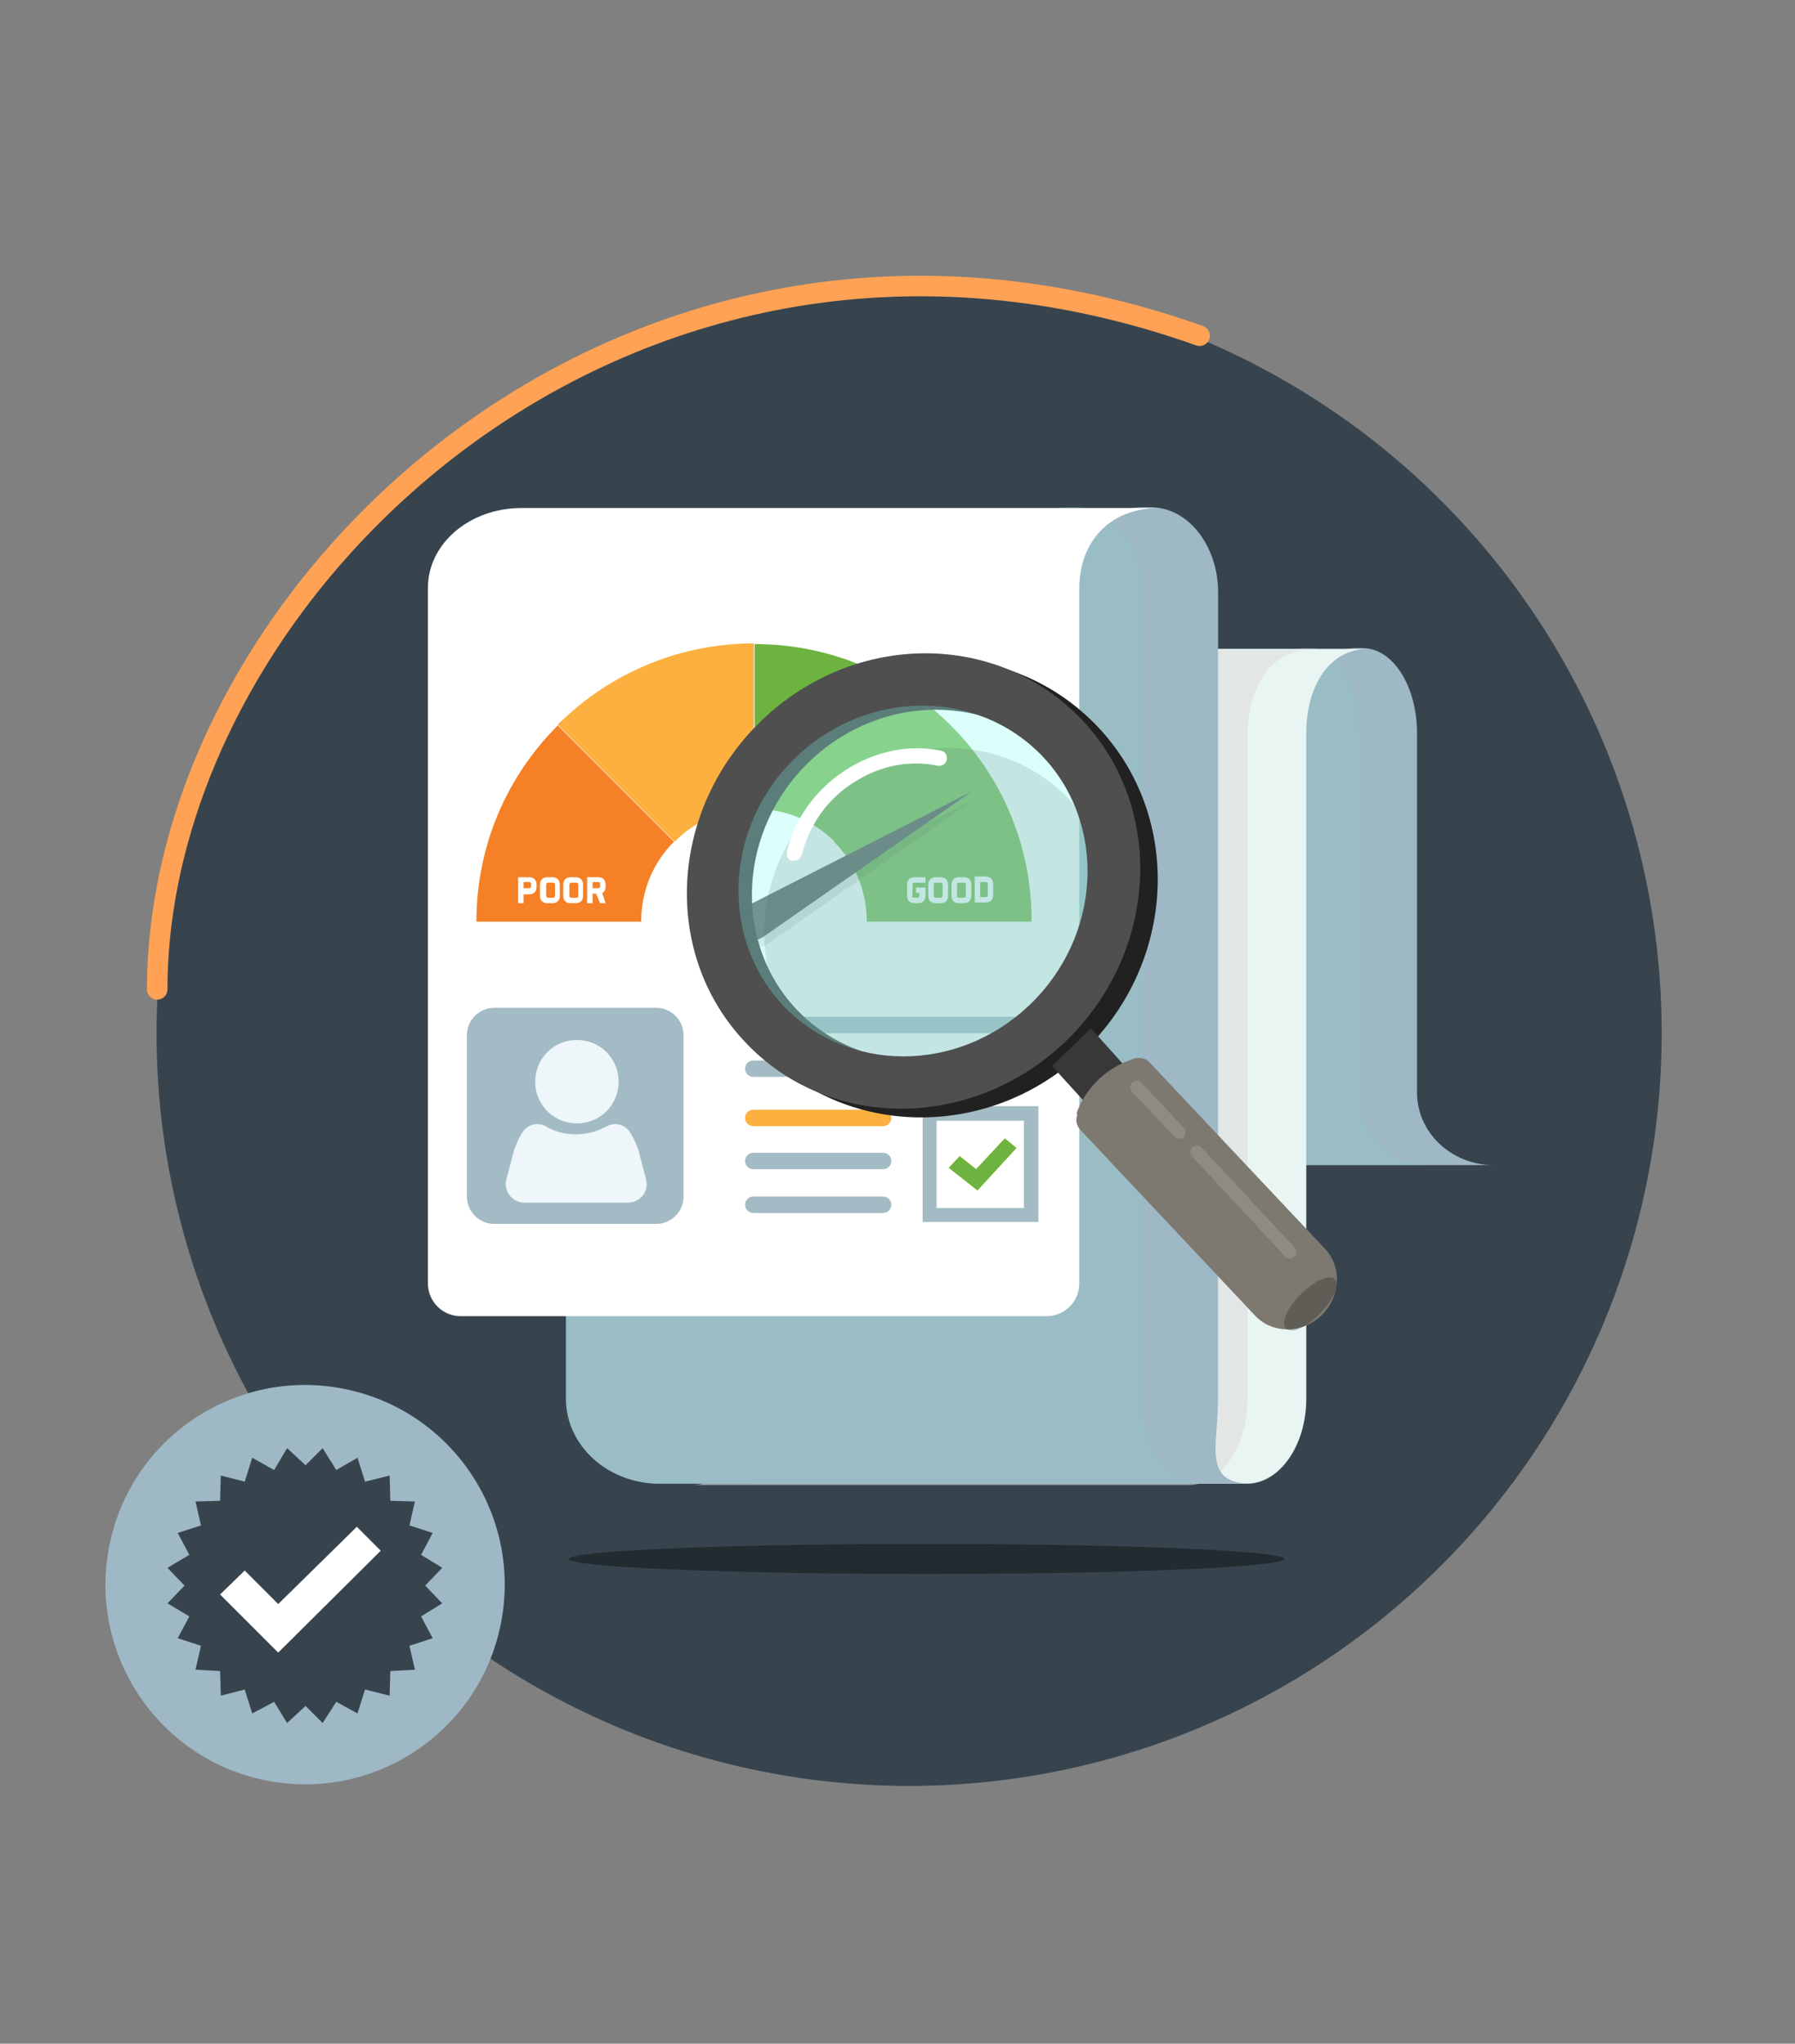 <?xml version="1.0" encoding="utf-8"?>
<!-- Generator: Adobe Illustrator 23.0.2, SVG Export Plug-In . SVG Version: 6.00 Build 0)  -->
<svg version="1.1" id="Layer_1" xmlns="http://www.w3.org/2000/svg" xmlns:xlink="http://www.w3.org/1999/xlink" x="0px" y="0px"
	 width="262.6px" height="298.9px" viewBox="0 0 262.6 298.9" style="enable-background:new 0 0 262.6 298.9;" xml:space="preserve"
	>
<rect x="0" y="0" width="262.6" height="298.9" fill="#808080" stroke="none"/>
<style type="text/css">
	.st0{fill:#F48022;}
	.st1{fill:url(#SVGID_1_);}
	.st2{fill:#6C7D88;}
	.st3{fill:#FFFFFF;}
	.st4{fill:#37444E;}
	.st5{fill:#D86600;}
	.st6{fill:#FFA255;}
	.st7{fill:#222B30;}
	.st8{fill:#F48022;stroke:#9EB8C6;stroke-width:3;stroke-miterlimit:10;}
	.st9{fill:none;}
	.st10{fill:none;stroke:#FFA255;stroke-width:3;stroke-linecap:round;stroke-linejoin:round;}
	.st11{fill:#9EB8C6;}
	.st12{opacity:0.31;fill:#93C9C1;}
	.st13{fill:#E9F5F3;}
	.st14{opacity:0.59;fill:#DEDEDE;}
	.st15{fill:#A3BBC4;}
	.st16{fill:#FBB03F;}
	.st17{fill:#EEF6FA;}
	.st18{fill:#C3D82E;}
	.st19{fill:#6DB33F;}
	.st20{fill:#FFB700;}
	.st21{fill:#E01D1D;}
	.st22{fill:#F58025;}
	.st23{opacity:0.14;fill:#232323;}
	.st24{fill:#474747;}
	.st25{opacity:0.17;}
	.st26{fill:#212121;}
	.st27{fill:#383838;}
	.st28{fill:#7D7970;}
	.st29{opacity:0.42;fill:#ADFFF7;}
	.st30{fill:#4F4F4F;}
	.st31{opacity:0.14;}
	.st32{fill:#FFFFFF;stroke:#FFFFFF;stroke-width:1.897;stroke-linecap:round;stroke-miterlimit:10;}
	.st33{opacity:0.32;fill:#212121;}
</style>
<g>
	<circle class="st0" cx="-182.7" cy="142.3" r="49"/>
	
		<linearGradient id="SVGID_1_" gradientUnits="userSpaceOnUse" x1="-185.977" y1="146.338" x2="-154.974" y2="112.09" gradientTransform="matrix(1 0 0 -1 0 300)">
		<stop  offset="0" style="stop-color:#D86600"/>
		<stop  offset="1" style="stop-color:#F48022"/>
	</linearGradient>
	<path class="st1" d="M-167.3,190.9c13.9-1.6,16.4-9,24.2-19.7l-28-7.4l-2.2-7.9l-28.6,10L-167.3,190.9z"/>
	<path class="st2" d="M-163.5,130.2c-0.1-1.2-3.4-8-3.4-8l-14.4-2l-12.2,1.5c0,0,1.4,5.2,2.5,5.3c1.1,0.1,4.5,1.8,4.5,1.8
		L-163.5,130.2z"/>
	<path class="st3" d="M-145.8,130.4c1.2-0.2,1.8,0.1,1.9-0.2c0.2-0.3-0.8-1.6-3.5-1.1s-3.9,2.3-3.9,2.3s-1.5,0.4-2.4,0.8
		c-0.9,0.4-2.2,1.1-2.2,1.1c-1.5-3.1-3-4.7-3-4.7s-5.5-7.2-14-9.1c-8.5-1.8-17.2,0-17.2,0s-0.5-0.7-2.5-3.1c-2-2.3-5.2-3-5.6-2.8
		c-0.4,0.1-1.7,9-1.7,9s-3,1.4-5,4.4c-2.1,3-2.6,5.9-2.9,5.9c-0.3,0-1.1-0.6-2.2-1.2c-1.1-0.6-1.9-1.6-3-1.8s-2.2,1.7-2.2,1.7
		s-1.4,2.6-2.2,4.6c-0.7,2-2,6.1-1.5,6.8c0.6,0.7,1.9,0.9,4.6,2c2.7,1.1,2,1.8,2,1.8s-1.3,1.2-1.4,1.8c-0.1,0.7-0.2,0.7,0.6,1.7
		c0.7,1,3.8,2.2,3.8,2.2s2.5,3,3.8,4.5c1.4,1.5,4.3,4.2,4.3,4.2s-0.6,0.9-0.7,2.2c-0.2,1.3,0,2.5,0,2.5s14.7,0.1,15,0
		s0.6-0.7,0.6-0.7h6.3c0,0,0.1,0.9,0.4,0.9c0.2,0.1,15.5,0,15.5,0s6.8-5.7,9.4-13.7c2.6-8,0.4-16.5,0.4-16.5l1.1-0.6
		c0,0,0,0.4,0,0.7c0,2.5,2,4.5,4.5,4.5s4.5-2,4.5-4.5c0-2.2-1.5-4-3.5-4.4C-147.7,131.6-147,130.6-145.8,130.4z M-168.9,126.6
		c0,0-4.6-1.8-8.8-2.3s-8.7,0.3-8.7,0.3c-0.7-0.1-1.1-0.7-1-1.3c0.1-0.6,0.7-1.1,1.3-1c0,0,4-0.9,8.8-0.3s8.7,2.3,8.7,2.3
		c0.5,0.2,1.1,0.7,1,1.3C-167.7,126.2-168.3,126.7-168.9,126.6z M-146.7,136c0,1.2-1,2.2-2.2,2.2s-2.2-1-2.2-2.2s1-2.2,2.2-2.2
		C-147.6,133.8-146.7,134.8-146.7,136z"/>
	
		<ellipse transform="matrix(0.326 -0.946 0.946 0.326 -263.447 -101.225)" class="st4" cx="-202.7" cy="134" rx="2.7" ry="1.7"/>
</g>
<g>
	<circle class="st4" cx="-76.9" cy="327.5" r="59.1"/>
	<polygon class="st0" points="-78.3,372 -116.9,351.1 -116.9,301 -78.3,321.9 	"/>
	<polygon class="st5" points="-78.3,372 -39.7,351.1 -39.7,301 -78.3,321.9 	"/>
	<polygon class="st4" points="-60,346.2 -53.5,342.6 -53.5,329.8 -60,333.5 	"/>
	<polygon class="st4" points="-64.1,338 -50.3,330.6 -57.2,325.3 	"/>
	<g>
		<polygon class="st6" points="-78.3,321.9 -39.7,301 -57.2,293.6 -95.9,312.4 		"/>
		<polygon class="st6" points="-78.3,284.8 -116.9,301 -103,308.5 -64.4,290.6 		"/>
		<polygon class="st5" points="-57.2,293.6 -64.4,290.6 -64.4,290.6 		"/>
		<polygon class="st5" points="-103,308.5 -103.1,308.6 -103,323.5 -96,327.9 -96,312.4 -95.9,312.4 		"/>
		<polygon class="st0" points="-57.2,293.6 -64.4,290.6 -103,308.5 -95.9,312.4 		"/>
	</g>
	<g>
		<polygon class="st5" points="-45,313.8 -41.2,312.2 -41.2,312.2 		"/>
	</g>
	<path class="st7" d="M-78.3,372l24,10.1c11.8-4.9,21.6-13.5,28.1-24.3l-13.5-6.6L-78.3,372z"/>
</g>
<g>
	<circle class="st4" cx="133" cy="151.1" r="110.1"/>
	<g>
		<circle class="st8" cx="203.2" cy="-91.2" r="27.8"/>
		<g>
			<path class="st3" d="M193.4-90.7c-3.4,0-6.3-2.1-6.3-5.9v-4.3c0-3.9,2.8-5.9,6.3-5.9c3.3,0,6.3,2.1,6.3,5.9v4.3
				C199.7-92.7,196.7-90.7,193.4-90.7z M195.6-100.7c0-1.6-0.9-2.5-2.2-2.5c-1.4,0-2.2,0.9-2.2,2.5v3.9c0,1.6,0.9,2.5,2.2,2.5
				s2.2-0.9,2.2-2.5V-100.7z M198.2-75.7h-4.4l14.6-30.8h4.4L198.2-75.7z M213-75.4c-3.4,0-6.3-2.1-6.3-5.9v-4.3
				c0-3.9,2.8-5.9,6.3-5.9c3.3,0,6.3,2.1,6.3,5.9v4.3C219.4-77.5,216.5-75.4,213-75.4z M215.3-85.5c0-1.6-0.9-2.5-2.2-2.5
				c-1.4,0-2.2,0.9-2.2,2.5v3.9c0,1.6,0.8,2.5,2.2,2.5c1.4,0,2.2-0.9,2.2-2.5V-85.5z"/>
		</g>
	</g>
	<g>
		<circle class="st9" cx="86.6" cy="242.7" r="55"/>
	</g>
</g>
<g>
	<path class="st10" d="M23,144.7c0-58.6,69.2-125.2,152.5-95.6"/>
</g>
<g>
	<path class="st7" d="M187.9,228c0-1.2-23.4-2.2-52.4-2.2c-28.9,0-52.3,1-52.3,2.2c0,1.2,23.4,2.2,52.4,2.2
		C164.5,230.2,187.9,229.2,187.9,228z"/>
</g>
<g>
	<g>
		<g>
			<path class="st11" d="M218.5,170.4L218.5,170.4c-6.2,0-11.2-4.8-11.2-10.6l0-45.3v-7.3c0-6.8-3.5-12.4-7.9-12.4h-1.1
				c-4.3,0-11.5,5.6-11.5,12.4h-3h-31.3v43.9h-21.8v19.3H218.5z"/>
			<path class="st12" d="M208.9,170.4L208.9,170.4c-5.5,0-10-4.8-10-10.6l0-45.3v-7.3c0-6.8-3.1-12.4-7-12.4h-1
				c-3.9,0-10.2,5.6-10.2,12.4H178h-27.9v43.9h-19.5v19.3H208.9z"/>
			<path class="st13" d="M200.2,94.9h-72.2c-5.9,0-10.6,5.6-10.6,12.4v0.6h0v21.9v74.8c0,6.8-2.7,12.4-7.5,12.4h72.5
				c4.8,0,8.7-5.6,8.7-12.4v-74.8v-21.9h0v-0.6C191.1,100.4,194.4,94.9,200.2,94.9z"/>
			<path class="st14" d="M191.6,95.1h-72.2c-5.9,0-10.6,5.6-10.6,12.4v0.6h0V130v74.8c0,6.8-2.7,12.4-7.5,12.4h72.5
				c4.8,0,8.7-5.6,8.7-12.4V130v-21.9h0v-0.6C182.6,100.6,185.8,95.1,191.6,95.1z"/>
		</g>
		<g>
			<path class="st11" d="M178.2,204.6v-2.5h0V93.9v-7.3c0-6.8-4.4-12.4-9.8-12.4h-1.3c-5.4,0-14.3,5.6-14.3,12.4H149h-39v43.9H82.8
				v74.1c0,6.8,6.1,12.4,13.7,12.4h86.8C175.8,217.1,178.2,211.5,178.2,204.6z"/>
			<path class="st12" d="M167.2,204.6v-2.5h0V93.9v-7.3c0-6.8-4.4-12.4-9.8-12.4h-1.3c-5.4,0-14.3,5.6-14.3,12.4h-3.7h-28.2v43.9
				H82.8v74.1c0,6.8,6.1,12.4,13.7,12.4h80.8C169.8,217.1,167.2,211.5,167.2,204.6z"/>
		</g>
	</g>
	<path class="st3" d="M76.3,74.3c-7.6,0-13.7,5.2-13.7,11.7v30v40.2v21.8v5.5l0,4.2c0,2.6,2.1,4.8,4.8,4.8l85.7,0
		c2.6,0,4.8-2.1,4.8-4.8v-4.2v-5.5v-21.8V116V86c0-6.5,4.2-11.7,11.7-11.7H76.3z"/>
	<g>
		<g>
			<g>
				<path class="st15" d="M150.6,151.1h-40.4c-0.6,0-1.2-0.5-1.2-1.2l0,0c0-0.6,0.5-1.2,1.2-1.2h40.4c0.6,0,1.2,0.5,1.2,1.2l0,0
					C151.8,150.6,151.3,151.1,150.6,151.1z"/>
				<path class="st15" d="M150.6,157.5h-40.4c-0.6,0-1.2-0.5-1.2-1.2l0,0c0-0.6,0.5-1.2,1.2-1.2h40.4c0.6,0,1.2,0.5,1.2,1.2l0,0
					C151.8,157,151.3,157.5,150.6,157.5z"/>
				<path class="st16" d="M129.2,164.7h-19c-0.6,0-1.2-0.5-1.2-1.2l0,0c0-0.6,0.5-1.2,1.2-1.2h19c0.6,0,1.2,0.5,1.2,1.2l0,0
					C130.4,164.2,129.8,164.7,129.2,164.7z"/>
				<path class="st15" d="M129.2,171h-19c-0.6,0-1.2-0.5-1.2-1.2l0,0c0-0.6,0.5-1.2,1.2-1.2h19c0.6,0,1.2,0.5,1.2,1.2l0,0
					C130.4,170.5,129.8,171,129.2,171z"/>
				<path class="st15" d="M129.2,177.4h-19c-0.6,0-1.2-0.5-1.2-1.2l0,0c0-0.6,0.5-1.2,1.2-1.2h19c0.6,0,1.2,0.5,1.2,1.2l0,0
					C130.4,176.9,129.8,177.4,129.2,177.4z"/>
			</g>
			<g>
				<path class="st15" d="M96,179H72.3c-2.2,0-4-1.8-4-4v-23.6c0-2.2,1.8-4,4-4H96c2.2,0,4,1.8,4,4V175C100,177.2,98.2,179,96,179z"
					/>
				<path class="st17" d="M78.3,158.2c0-3.4,2.7-6.1,6.1-6.1c3.4,0,6.1,2.7,6.1,6.1c0,3.4-2.7,6.1-6.1,6.1
					C81,164.3,78.3,161.6,78.3,158.2z M94.5,172.4l-0.8-3c-0.3-1.5-0.9-2.8-1.6-3.9c-0.5-0.7-1.3-1.1-2.1-1.1
					c-0.4,0-0.8,0.1-1.2,0.3c-1.3,0.7-2.8,1.2-4.5,1.2s-3.2-0.4-4.5-1.2c-0.4-0.2-0.8-0.3-1.2-0.3c-0.8,0-1.6,0.4-2.1,1.1
					c-0.7,1.1-1.3,2.4-1.6,3.9l-0.8,3c-0.5,1.8,0.8,3.5,2.7,3.5h15C93.7,175.9,95,174.2,94.5,172.4z"/>
			</g>
		</g>
		<g>
			<g>
				<g>
					<path class="st15" d="M151.9,178.7H135v-16.9h16.9V178.7z M137,176.7h12.8v-12.8H137V176.7z"/>
					<polygon class="st18" points="143,174.1 138.8,170.8 140.4,169.1 142.8,171 147,166.5 148.7,167.9 					"/>
				</g>
				<g>
					<path class="st15" d="M151.9,178.7H135v-16.9h16.9V178.7z M137,176.7h12.8v-12.8H137V176.7z"/>
					<polygon class="st19" points="143,174.1 138.8,170.8 140.4,169.1 142.8,171 147,166.5 148.7,167.9 					"/>
				</g>
			</g>
		</g>
		<g>
			<path class="st19" d="M139.1,106.1L122,123.1c3,3,4.8,7.1,4.8,11.7h23.1h1C151,124.4,147,114,139.1,106.1z"/>
			<g>
				<path class="st19" d="M139.1,106.1L139.1,106.1c0.2,0.2,0.5,0.5,0.7,0.7C139.5,106.5,139.3,106.3,139.1,106.1z"/>
				<path class="st19" d="M139.1,106.1c-7.4-7.4-17.5-11.9-28.7-11.9v24.1c4.6,0,8.7,1.8,11.7,4.8L139.1,106.1z"/>
			</g>
			<g>
				<path class="st20" d="M110.3,94.1L110.3,94.1c0.3,0,0.7,0,1,0C111,94.2,110.7,94.1,110.3,94.1z"/>
				<path class="st16" d="M110.3,118.3V94.1c-10.4,0-20.8,4-28.7,11.9l17.1,17.1C101.6,120.1,105.8,118.3,110.3,118.3z"/>
			</g>
			<g>
				<path class="st21" d="M81.6,106.1L81.6,106.1c0.2-0.2,0.5-0.5,0.7-0.7C82.1,105.6,81.8,105.8,81.6,106.1z"/>
				<path class="st22" d="M81.6,106.1c-7.4,7.4-11.9,17.5-11.9,28.7h24.1c0-4.6,1.8-8.7,4.8-11.7L81.6,106.1z"/>
			</g>
			<g>
				<path class="st23" d="M142.7,116.8l-33,16.8c-1.3,0.7-1.8,2.4-1,3.6l0,0c0.8,1.3,2.5,1.7,3.7,0.8L142.7,116.8z"/>
				<path class="st24" d="M142.1,115.8l-33,16.8c-1.3,0.7-1.8,2.4-1.1,3.6l0,0c0.8,1.3,2.5,1.7,3.7,0.8L142.1,115.8z"/>
			</g>
			<g>
				<path class="st3" d="M76.6,130.7v1.4h-0.8v-3.8h1.6c0.7,0,1.1,0.4,1.1,1.1v0.3c0,0.7-0.4,1.1-1.1,1.1H76.6z M76.6,129.1v0.8h0.8
					c0.2,0,0.3-0.1,0.3-0.3v-0.3c0-0.2-0.1-0.3-0.3-0.3H76.6z"/>
				<path class="st3" d="M81.9,131c0,0.7-0.4,1.1-1.1,1.1h-0.7c-0.7,0-1.1-0.4-1.1-1.1v-1.6c0-0.7,0.4-1.1,1.1-1.1h0.7
					c0.7,0,1.1,0.4,1.1,1.1V131z M79.9,131c0,0.2,0.1,0.3,0.3,0.3h0.7c0.2,0,0.3-0.1,0.3-0.3v-1.6c0-0.2-0.1-0.3-0.3-0.3h-0.7
					c-0.2,0-0.3,0.1-0.3,0.3V131z"/>
				<path class="st3" d="M85.3,131c0,0.7-0.4,1.1-1.1,1.1h-0.7c-0.7,0-1.1-0.4-1.1-1.1v-1.6c0-0.7,0.4-1.1,1.1-1.1h0.7
					c0.7,0,1.1,0.4,1.1,1.1V131z M83.3,131c0,0.2,0.1,0.3,0.3,0.3h0.7c0.2,0,0.3-0.1,0.3-0.3v-1.6c0-0.2-0.1-0.3-0.3-0.3h-0.7
					c-0.2,0-0.3,0.1-0.3,0.3V131z"/>
				<path class="st3" d="M87.2,130.7h-0.5v1.4h-0.8v-3.8h1.6c0.7,0,1.1,0.4,1.1,1.1v0.3c0,0.4-0.2,0.8-0.5,0.9l0.5,1.5h-0.8
					L87.2,130.7z M86.7,129.1v0.8h0.8c0.2,0,0.3-0.1,0.3-0.3v-0.3c0-0.2-0.1-0.3-0.3-0.3H86.7z"/>
			</g>
			<g>
				<path class="st3" d="M133.4,131c0,0.2,0.1,0.3,0.3,0.3h0.5c0.2,0,0.3-0.1,0.3-0.3v-0.4h-0.5v-0.8h1.4v1.2c0,0.7-0.4,1.1-1.1,1.1
					h-0.5c-0.7,0-1.1-0.4-1.1-1.1v-1.6c0-0.7,0.4-1.1,1.1-1.1h1.6v0.8h-1.6c-0.2,0-0.3,0.1-0.3,0.3V131z"/>
				<path class="st3" d="M138.7,131c0,0.7-0.4,1.1-1.1,1.1h-0.7c-0.7,0-1.1-0.4-1.1-1.1v-1.6c0-0.7,0.4-1.1,1.1-1.1h0.7
					c0.7,0,1.1,0.4,1.1,1.1V131z M136.6,131c0,0.2,0.1,0.3,0.3,0.3h0.7c0.2,0,0.3-0.1,0.3-0.3v-1.6c0-0.2-0.1-0.3-0.3-0.3h-0.7
					c-0.2,0-0.3,0.1-0.3,0.3V131z"/>
				<path class="st3" d="M142.1,131c0,0.7-0.4,1.1-1.1,1.1h-0.7c-0.7,0-1.1-0.4-1.1-1.1v-1.6c0-0.7,0.4-1.1,1.1-1.1h0.7
					c0.7,0,1.1,0.4,1.1,1.1V131z M140,131c0,0.2,0.1,0.3,0.3,0.3h0.7c0.2,0,0.3-0.1,0.3-0.3v-1.6c0-0.2-0.1-0.3-0.3-0.3h-0.7
					c-0.2,0-0.3,0.1-0.3,0.3V131z"/>
				<path class="st3" d="M144.2,128.2c0.7,0,1.1,0.4,1.1,1.1v1.6c0,0.7-0.4,1.1-1.1,1.1h-1.6v-3.8H144.2z M144.5,129.3
					c0-0.2-0.1-0.3-0.3-0.3h-0.8v2.2h0.8c0.2,0,0.3-0.1,0.3-0.3V129.3z"/>
			</g>
		</g>
	</g>
	<g>
		<g>
			<path class="st25" d="M118.3,153.2c-9.4-10-8.5-26.3,2-36.3c10.5-10,26.6-10,36.1,0c9.4,10,8.5,26.3-2,36.3
				C143.9,163.2,127.7,163.2,118.3,153.2z"/>
		</g>
		<path class="st26" d="M113.4,105.9c-13.6,13-14.6,34.3-2.1,47.5c12.4,13.2,33.6,13.4,47.2,0.4c13.6-13,14.6-34.3,2.1-47.5
			C148.1,93.1,127,92.9,113.4,105.9z M118.5,111.3c10.5-10,26.6-10,36.1,0c9.4,10,8.5,26.3-2,36.3c-10.5,10-26.6,10-36.1,0
			C107.1,137.6,108,121.3,118.5,111.3z"/>
		<polygon class="st27" points="153.9,155.9 162.8,165.7 168.4,160.2 159.6,150.4 		"/>
		<path class="st28" d="M157.6,163.1c-0.3,0.7-0.1,1.5,0.4,2.1l25.6,27.2c2.5,2.7,6.9,2.7,9.7,0l0,0c2.8-2.7,3.1-7.1,0.5-9.8
			l-25.6-27.2c-0.5-0.6-1.4-0.8-2.2-0.6l0,0c-3.9,1.2-7.1,4.1-8.5,8L157.6,163.1z"/>
		
			<ellipse transform="matrix(0.674 -0.739 0.739 0.674 -51.623 140.787)" class="st29" cx="133.6" cy="128.8" rx="27.2" ry="25.7"/>
		<g>
			<path class="st30" d="M111.5,105.3c-13.6,13-14.8,34.1-2.5,47.1c12.2,13,33.1,13,46.8,0c13.6-13,14.8-34.1,2.5-47.1
				C146,92.3,125.1,92.3,111.5,105.3z M116.5,110.7c10.5-10,26.6-10,36.1,0c9.4,10,8.5,26.3-2,36.3c-10.5,10-26.6,10-36.1,0
				C105.2,137,106,120.7,116.5,110.7z"/>
			<g>
				<path class="st3" d="M116.8,125.7c0.2-0.2,0.4-0.4,0.5-0.7c1.1-4.3,3.7-8.1,7.5-10.5c3.8-2.5,8.2-3.4,12.4-2.5
					c0.6,0.1,1.2-0.3,1.3-0.9c0.1-0.6-0.2-1.2-0.8-1.3c-4.8-1-9.8,0.1-14.1,2.9c-4.3,2.8-7.3,7-8.5,11.9c-0.1,0.6,0.2,1.2,0.8,1.3
					C116.3,125.9,116.6,125.8,116.8,125.7z"/>
			</g>
		</g>
		<g class="st31">
			<line class="st32" x1="188.7" y1="183.1" x2="175.1" y2="168.5"/>
			<line class="st32" x1="172.5" y1="165.6" x2="166.3" y2="159"/>
		</g>
		<path class="st33" d="M193.1,192.1c2-2,2.9-4.2,2.2-5c-0.8-0.8-3,0.2-5,2.2c-2,2-2.9,4.2-2.2,5C189,195.1,191.2,194.1,193.1,192.1
			z"/>
	</g>
</g>
<ellipse transform="matrix(0.173 -0.985 0.985 0.173 -191.52 235.676)" class="st11" cx="44.7" cy="231.9" rx="29.2" ry="29.2"/>
<g>
	<polygon class="st4" points="44.7,214.3 47.2,211.8 49.2,215 52.3,213.2 53.4,216.7 57,215.8 57.1,219.5 60.7,219.6 59.9,223.1 
		63.3,224.2 61.6,227.4 64.7,229.3 62.2,231.9 64.7,234.5 61.6,236.4 63.3,239.6 59.9,240.7 60.7,244.2 57.1,244.4 57,248 
		53.4,247.1 52.3,250.6 49.2,248.9 47.2,252 44.7,249.5 42,252 40.1,248.9 36.9,250.6 35.8,247.1 32.3,248 32.2,244.4 28.6,244.2 
		29.4,240.7 26,239.6 27.7,236.4 24.5,234.5 27,231.9 24.5,229.3 27.7,227.4 26,224.2 29.4,223.1 28.6,219.6 32.2,219.5 32.3,215.8 
		35.8,216.7 36.9,213.2 40.1,215 42,211.8 	"/>
	<g>
		<polygon class="st3" points="40.7,241.7 32.2,233.2 35.8,229.7 40.7,234.6 52.2,223.3 55.7,226.8 		"/>
	</g>
</g>
</svg>
